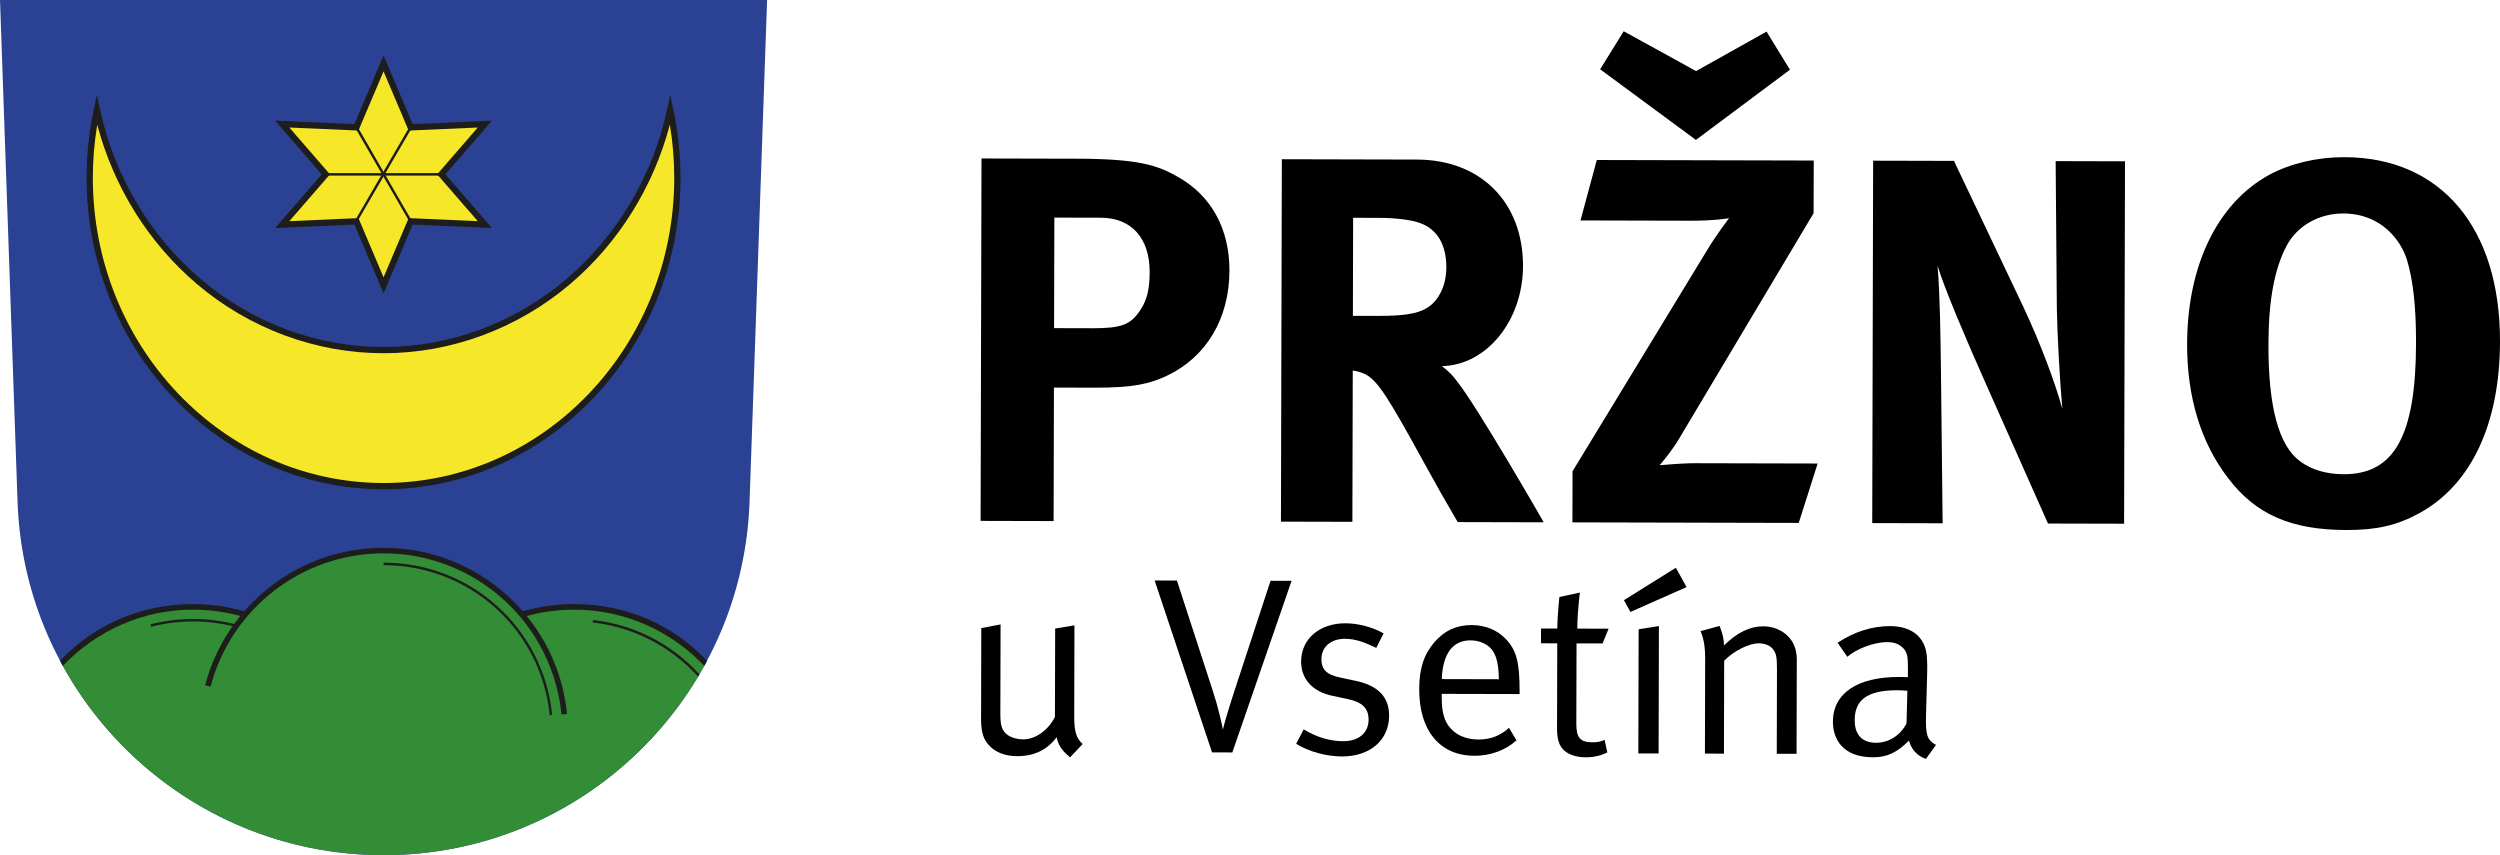 <?xml version="1.0" encoding="utf-8"?>
<!-- Generator: Adobe Illustrator 16.0.4, SVG Export Plug-In . SVG Version: 6.00 Build 0)  -->
<!DOCTYPE svg PUBLIC "-//W3C//DTD SVG 1.1//EN" "http://www.w3.org/Graphics/SVG/1.1/DTD/svg11.dtd">
<svg version="1.1" id="Layer_1" xmlns="http://www.w3.org/2000/svg" xmlns:xlink="http://www.w3.org/1999/xlink" x="0px" y="0px"
	 width="261.303px" height="89.382px" viewBox="0.011 0 261.303 89.382" enable-background="new 0.011 0 261.303 89.382"
	 xml:space="preserve">
<g id="Pržno_E">
	<g>
		<g>
			<g>
				<path fill="#2B4294" d="M0.011,0h80.178l-1.825,52.192c-0.578,20.637-17.487,37.189-38.263,37.189
					c-20.777,0-37.687-16.553-38.265-37.189L0.011,0z"/>
			</g>
		</g>
		<g>
			<g>
				<path fill="#F6E729" d="M40.101,36.594c-14.633,0-26.875-10.74-29.961-25.117c-0.491,2.288-0.751,4.667-0.751,7.111
					c0,17.797,13.751,32.225,30.712,32.225c16.96,0,30.711-14.427,30.711-32.225c0-2.444-0.261-4.823-0.752-7.111
					C66.975,25.854,54.733,36.594,40.101,36.594z"/>
			</g>
		</g>
		<g>
			<g>
				<path fill="#338C36" d="M40.101,89.382c14.541,0,27.185-8.109,33.666-20.052c-3.456-3.633-8.341-5.9-13.754-5.9
					c-1.895,0-3.728,0.281-5.455,0.799c-3.481-4.09-8.666-6.685-14.457-6.685c-5.792,0-10.977,2.595-14.458,6.685
					c-1.728-0.518-3.559-0.799-5.454-0.799c-5.414,0-10.295,2.268-13.755,5.9C12.913,81.273,25.56,89.382,40.101,89.382z"/>
			</g>
		</g>
		<g>
			<g>
				<polygon fill="#F6E729" points="46.135,18.224 50.69,23.477 42.936,23.134 40.101,29.821 37.264,23.134 29.509,23.477 
					34.066,18.224 29.509,12.969 37.264,13.312 40.101,6.625 42.936,13.312 50.69,12.969 				"/>
			</g>
		</g>
		<g>
			<g>
				<path fill="#1D1D1B" d="M40.101,51.14c-17.116,0-31.039-14.603-31.039-32.552c0-2.417,0.255-4.833,0.758-7.18l0.32-1.488
					l0.319,1.488c1.491,6.95,5.235,13.261,10.542,17.77c5.381,4.572,12.164,7.09,19.1,7.09c6.935,0,13.718-2.518,19.098-7.09
					c5.306-4.509,9.051-10.819,10.542-17.77l0.32-1.488l0.32,1.489c0.503,2.348,0.758,4.764,0.758,7.18
					C71.138,36.537,57.215,51.14,40.101,51.14z M10.175,13.032c-0.306,1.83-0.46,3.692-0.46,5.556
					c0,17.588,13.631,31.896,30.386,31.896c16.753,0,30.384-14.309,30.384-31.896c0-1.863-0.154-3.726-0.461-5.556
					c-1.712,6.5-5.368,12.365-10.401,16.643c-5.499,4.671-12.432,7.244-19.521,7.244c-7.09,0-14.024-2.573-19.522-7.244
					C15.543,25.398,11.887,19.532,10.175,13.032z"/>
			</g>
		</g>
		<g>
			<g>
				<path fill="#1D1D1B" d="M40.101,30.657l-3.048-7.187l-8.288,0.365l4.87-5.612l-4.87-5.615l8.288,0.366l3.048-7.188l3.047,7.188
					l8.287-0.366l-4.868,5.615l4.868,5.612l-8.288-0.365L40.101,30.657z M37.476,22.798l2.625,6.187l2.623-6.187l7.223,0.319
					l-4.244-4.893l4.244-4.896l-7.223,0.319l-2.623-6.187l-2.625,6.187l-7.223-0.319l4.246,4.896l-4.246,4.893L37.476,22.798z"/>
			</g>
		</g>
		<g>
			<g>
				<g>
					
						<rect x="39.973" y="12.55" transform="matrix(-0.865 -0.503 0.503 -0.865 65.616 54.128)" fill="#1D1D1B" width="0.26" height="11.341"/>
				</g>
			</g>
			<g>
				<g>
					
						<rect x="34.431" y="18.091" transform="matrix(-0.5 -0.866 0.866 -0.5 44.372 62.061)" fill="#1D1D1B" width="11.341" height="0.26"/>
				</g>
			</g>
			<g>
				<g>
					<rect x="34.066" y="18.094" fill="#1D1D1B" width="12.068" height="0.261"/>
				</g>
			</g>
		</g>
		<g>
			<g>
				<g>
					<path fill="#1D1D1B" d="M58.7,74.681c-0.451-4.594-2.585-8.845-6.011-11.969c-3.449-3.144-7.919-4.875-12.589-4.875
						c-8.493,0-15.928,5.729-18.08,13.934l-0.565-0.148c2.22-8.461,9.887-14.369,18.645-14.369c4.816,0,9.426,1.785,12.982,5.027
						c3.532,3.222,5.733,7.604,6.197,12.343L58.7,74.681z"/>
				</g>
			</g>
			<g>
				<g>
					<path fill="#1D1D1B" d="M57.466,74.742C56.56,65.808,49.094,59.07,40.101,59.07v-0.263c9.128,0,16.706,6.84,17.625,15.91
						L57.466,74.742z"/>
				</g>
			</g>
		</g>
		<g>
			<g>
				<g>
					<g>
						<path fill="#1D1D1B" d="M73.621,69.599c-3.564-3.748-8.439-5.877-13.608-5.877c-1.828,0-3.634,0.264-5.366,0.782l-0.168-0.559
							c1.787-0.536,3.649-0.807,5.534-0.807c5.331,0,10.225,2.059,13.901,5.923L73.621,69.599z"/>
					</g>
				</g>
				<g>
					<g>
						<path fill="#1D1D1B" d="M72.977,70.717c-2.867-3.162-6.8-5.188-11.022-5.654l0.029-0.26c4.286,0.475,8.223,2.475,11.133,5.683
							L72.977,70.717z"/>
					</g>
				</g>
			</g>
			<g>
				<g>
					<g>
						<path fill="#1D1D1B" d="M6.579,69.599l-0.292-0.537c3.676-3.864,8.571-5.923,13.901-5.923c1.882,0,3.745,0.271,5.537,0.809
							l-0.167,0.558c-1.738-0.52-3.544-0.783-5.371-0.783C15.019,63.722,10.144,65.851,6.579,69.599z"/>
					</g>
				</g>
				<g>
					<g>
						<path fill="#1D1D1B" d="M24.675,65.537c-2.876-0.763-5.994-0.772-8.876-0.026l-0.066-0.253
							c2.927-0.757,6.089-0.748,9.009,0.028L24.675,65.537z"/>
					</g>
				</g>
			</g>
		</g>
	</g>
</g>
<g>
	<path d="M121.946,39.287c-1.746,0.812-3.382,1.245-7.579,1.234l-4.197-0.011l-0.035,13.953l-7.63-0.019l0.094-37.88l9.974,0.024
		c6.432,0.016,8.392,0.675,10.515,1.879c3.538,1.971,5.437,5.463,5.426,9.824C128.501,33.308,126.093,37.335,121.946,39.287z
		 M115.064,22.755l-4.851-0.012l-0.028,11.555l3.979,0.01c3.107,0.008,4.034-0.372,5.074-1.95c0.657-1.034,0.932-2.123,0.937-3.922
		C120.183,24.893,118.28,22.762,115.064,22.755z"/>
	<path d="M152.374,54.569c-1.466-2.511-2.062-3.548-3.528-6.223c-3.744-6.821-4.884-8.678-6.245-9.281
		c-0.381-0.164-0.708-0.273-1.198-0.329l-0.039,15.806l-7.467-0.019l0.094-37.88l14.117,0.035
		c6.704,0.017,11.106,4.497,11.09,11.146c-0.014,5.669-3.785,10.347-8.474,10.444c0.762,0.602,1.089,0.93,1.577,1.584
		c2.174,2.73,9.065,14.739,9.065,14.739L152.374,54.569z M148.472,23.328c-0.871-0.329-2.451-0.551-4.304-0.556l-2.726-0.006
		l-0.025,10.246l2.562,0.007c3.27,0.008,4.688-0.315,5.726-1.239c0.929-0.87,1.477-2.231,1.48-3.812
		C151.191,25.624,150.27,23.986,148.472,23.328z"/>
	<path d="M188.017,54.656l-23.654-0.058l0.013-5.342l14.011-23.021c1.039-1.741,2.351-3.427,2.351-3.427s-1.58,0.269-3.869,0.263
		l-11.664-0.029l1.705-6.318l22.674,0.056l-0.014,5.505L175.447,45.96c-0.821,1.359-1.969,2.666-1.969,2.666s2.234-0.214,3.761-0.21
		l12.755,0.031L188.017,54.656z M177.269,14.624l-10.01-7.383l2.463-3.973l7.564,4.161l7.369-4.125l2.443,3.985L177.269,14.624z"/>
	<path d="M214.068,54.721l-6.45-14.514c-2.114-4.747-4.391-10.095-5.093-12.44c0.265,3.108,0.309,7.577,0.354,10.738l0.179,16.188
		l-7.358-0.018l0.094-37.88l8.448,0.021l7.211,15.17c1.897,4.038,3.359,8.021,4.116,10.747c-0.265-2.943-0.525-7.795-0.573-10.411
		l-0.126-15.48l7.249,0.018l-0.094,37.88L214.068,54.721z"/>
	<path d="M252.821,53.672c-2.292,1.249-4.42,1.733-7.581,1.726c-5.723-0.014-9.425-1.604-12.304-5.372
		c-2.88-3.713-4.34-8.514-4.325-14.073c0.02-8.175,3.143-14.708,8.6-17.692c2.237-1.193,5.02-1.84,7.854-1.833
		c10.083,0.025,16.278,7.398,16.249,19.281C261.293,44.264,258.333,50.688,252.821,53.672z M251.579,27.125
		c-0.595-1.908-2.604-4.802-6.639-4.812c-2.562-0.006-4.799,1.296-5.894,3.311c-1.314,2.449-1.923,5.772-1.934,10.351
		c-0.017,6.541,1.064,10.631,3.35,12.272c1.196,0.874,2.721,1.314,4.52,1.319c5.287,0.013,7.531-4.015,7.556-13.662
		C252.548,32.033,252.228,29.253,251.579,27.125z"/>
</g>
<g>
	<path d="M111.861,79.154c-0.862-0.709-1.227-1.233-1.408-2.098c-0.998,1.333-2.36,1.983-4.14,1.979
		c-1.648-0.004-2.877-0.714-3.424-1.867c-0.234-0.497-0.337-1.179-0.335-1.938l0.023-9.578l2.016-0.388l-0.023,9.369
		c-0.003,1.229,0.179,1.78,0.78,2.2c0.417,0.288,1.019,0.447,1.595,0.448c1.282,0.004,2.62-0.936,3.33-2.347l0.023-9.237
		l2.016-0.335l-0.023,9.499c-0.004,1.648,0.23,2.303,0.882,2.907L111.861,79.154z"/>
	<path d="M128.815,78.646l-2.12-0.006l-6-17.967l2.329,0.006l3.766,11.577c0.52,1.57,0.959,3.482,1.037,4.005
		c0.105-0.444,0.475-1.804,1.108-3.738l3.876-11.819l2.198,0.005L128.815,78.646z"/>
	<path d="M140.274,79.067c-1.648-0.004-3.453-0.506-4.786-1.32l0.789-1.516c1.333,0.814,2.693,1.235,4.132,1.239
		c1.596,0.004,2.645-0.856,2.648-2.243c0.003-1.178-0.649-1.834-2.14-2.152l-1.622-0.344c-2.145-0.449-3.293-1.787-3.289-3.593
		c0.006-2.355,1.92-3.999,4.642-3.992c1.361,0.003,2.877,0.426,3.975,1.057l-0.763,1.516c-1.15-0.553-2.117-0.948-3.269-0.951
		c-1.492-0.003-2.462,0.858-2.465,2.141c-0.002,0.994,0.493,1.597,1.88,1.889l1.726,0.37c2.354,0.503,3.476,1.71,3.471,3.646
		C145.199,77.351,143.206,79.073,140.274,79.067z"/>
	<path d="M150.703,72.524l-0.001,0.313c-0.003,1.23,0.151,2.173,0.595,2.854c0.729,1.127,1.933,1.602,3.241,1.604
		c1.256,0.003,2.277-0.387,3.195-1.222l0.781,1.31c-1.153,1.044-2.725,1.616-4.399,1.612c-3.611-0.009-5.776-2.632-5.766-6.949
		c0.006-2.198,0.48-3.61,1.582-4.916c1.051-1.228,2.334-1.8,3.904-1.796c1.413,0.004,2.642,0.504,3.529,1.422
		c1.122,1.154,1.485,2.385,1.478,5.499l-0.001,0.288L150.703,72.524z M156.079,68.088c-0.443-0.707-1.358-1.155-2.354-1.157
		c-1.857-0.005-2.908,1.354-3.019,4.049l5.966,0.015C156.65,69.581,156.47,68.718,156.079,68.088z"/>
	<path d="M167.514,67.253l-2.722-0.007l-0.021,8.4c-0.003,1.439,0.389,1.938,1.671,1.94c0.576,0.001,0.916-0.076,1.282-0.259
		l0.285,1.31c-0.655,0.338-1.388,0.52-2.304,0.518c-0.681-0.002-1.204-0.134-1.7-0.37c-0.915-0.448-1.253-1.285-1.25-2.594
		l0.022-8.95l-1.701-0.005l0.004-1.544l1.701,0.005c0.003-1.256,0.217-3.297,0.217-3.297l2.146-0.466c0,0-0.267,2.041-0.271,3.768
		l3.271,0.008L167.514,67.253z"/>
	<path d="M170.424,63.963l-0.677-1.232l5.426-3.388l1.12,2.018L170.424,63.963z M171.252,78.75l0.031-12.979l2.12-0.336
		l-0.032,13.32L171.252,78.75z"/>
	<path d="M185.721,78.786l0.021-8.819c0.004-1.387-0.1-1.728-0.465-2.173c-0.287-0.341-0.836-0.552-1.438-0.553
		c-1.047-0.003-2.671,0.83-3.616,1.822l-0.023,9.709l-1.988-0.005l0.024-10.049c0.005-1.858-0.49-2.75-0.49-2.75l1.99-0.544
		c0,0,0.468,0.97,0.465,2.043c1.365-1.358,2.728-2.009,4.115-2.006c1.413,0.004,2.667,0.766,3.188,1.919
		c0.208,0.472,0.311,0.995,0.31,1.519l-0.024,9.892L185.721,78.786z"/>
	<path d="M201.314,79.322c-0.89-0.29-1.542-0.998-1.775-1.914c-1.259,1.253-2.28,1.747-3.772,1.743
		c-3.219-0.008-4.182-1.972-4.178-3.726c0.008-2.957,2.55-4.678,6.92-4.667c0.55,0.001,0.916,0.027,0.916,0.027l0.003-0.916
		c0.002-1.151-0.049-1.622-0.414-2.042c-0.417-0.472-0.94-0.708-1.752-0.71c-1.466-0.004-3.324,0.776-4.164,1.533l-1.018-1.468
		c1.73-1.147,3.59-1.744,5.475-1.739c1.806,0.004,3.06,0.713,3.606,2.05c0.285,0.706,0.309,1.702,0.279,2.879l-0.115,4.291
		c-0.057,2.12,0.073,2.67,1.039,3.196L201.314,79.322z M198.349,72.145c-3.297-0.009-4.478,1.113-4.482,3.103
		c-0.004,1.544,0.753,2.383,2.245,2.387c1.334,0.003,2.566-0.806,3.171-2.033l0.087-3.402
		C199.029,72.172,198.716,72.146,198.349,72.145z"/>
</g>
</svg>
